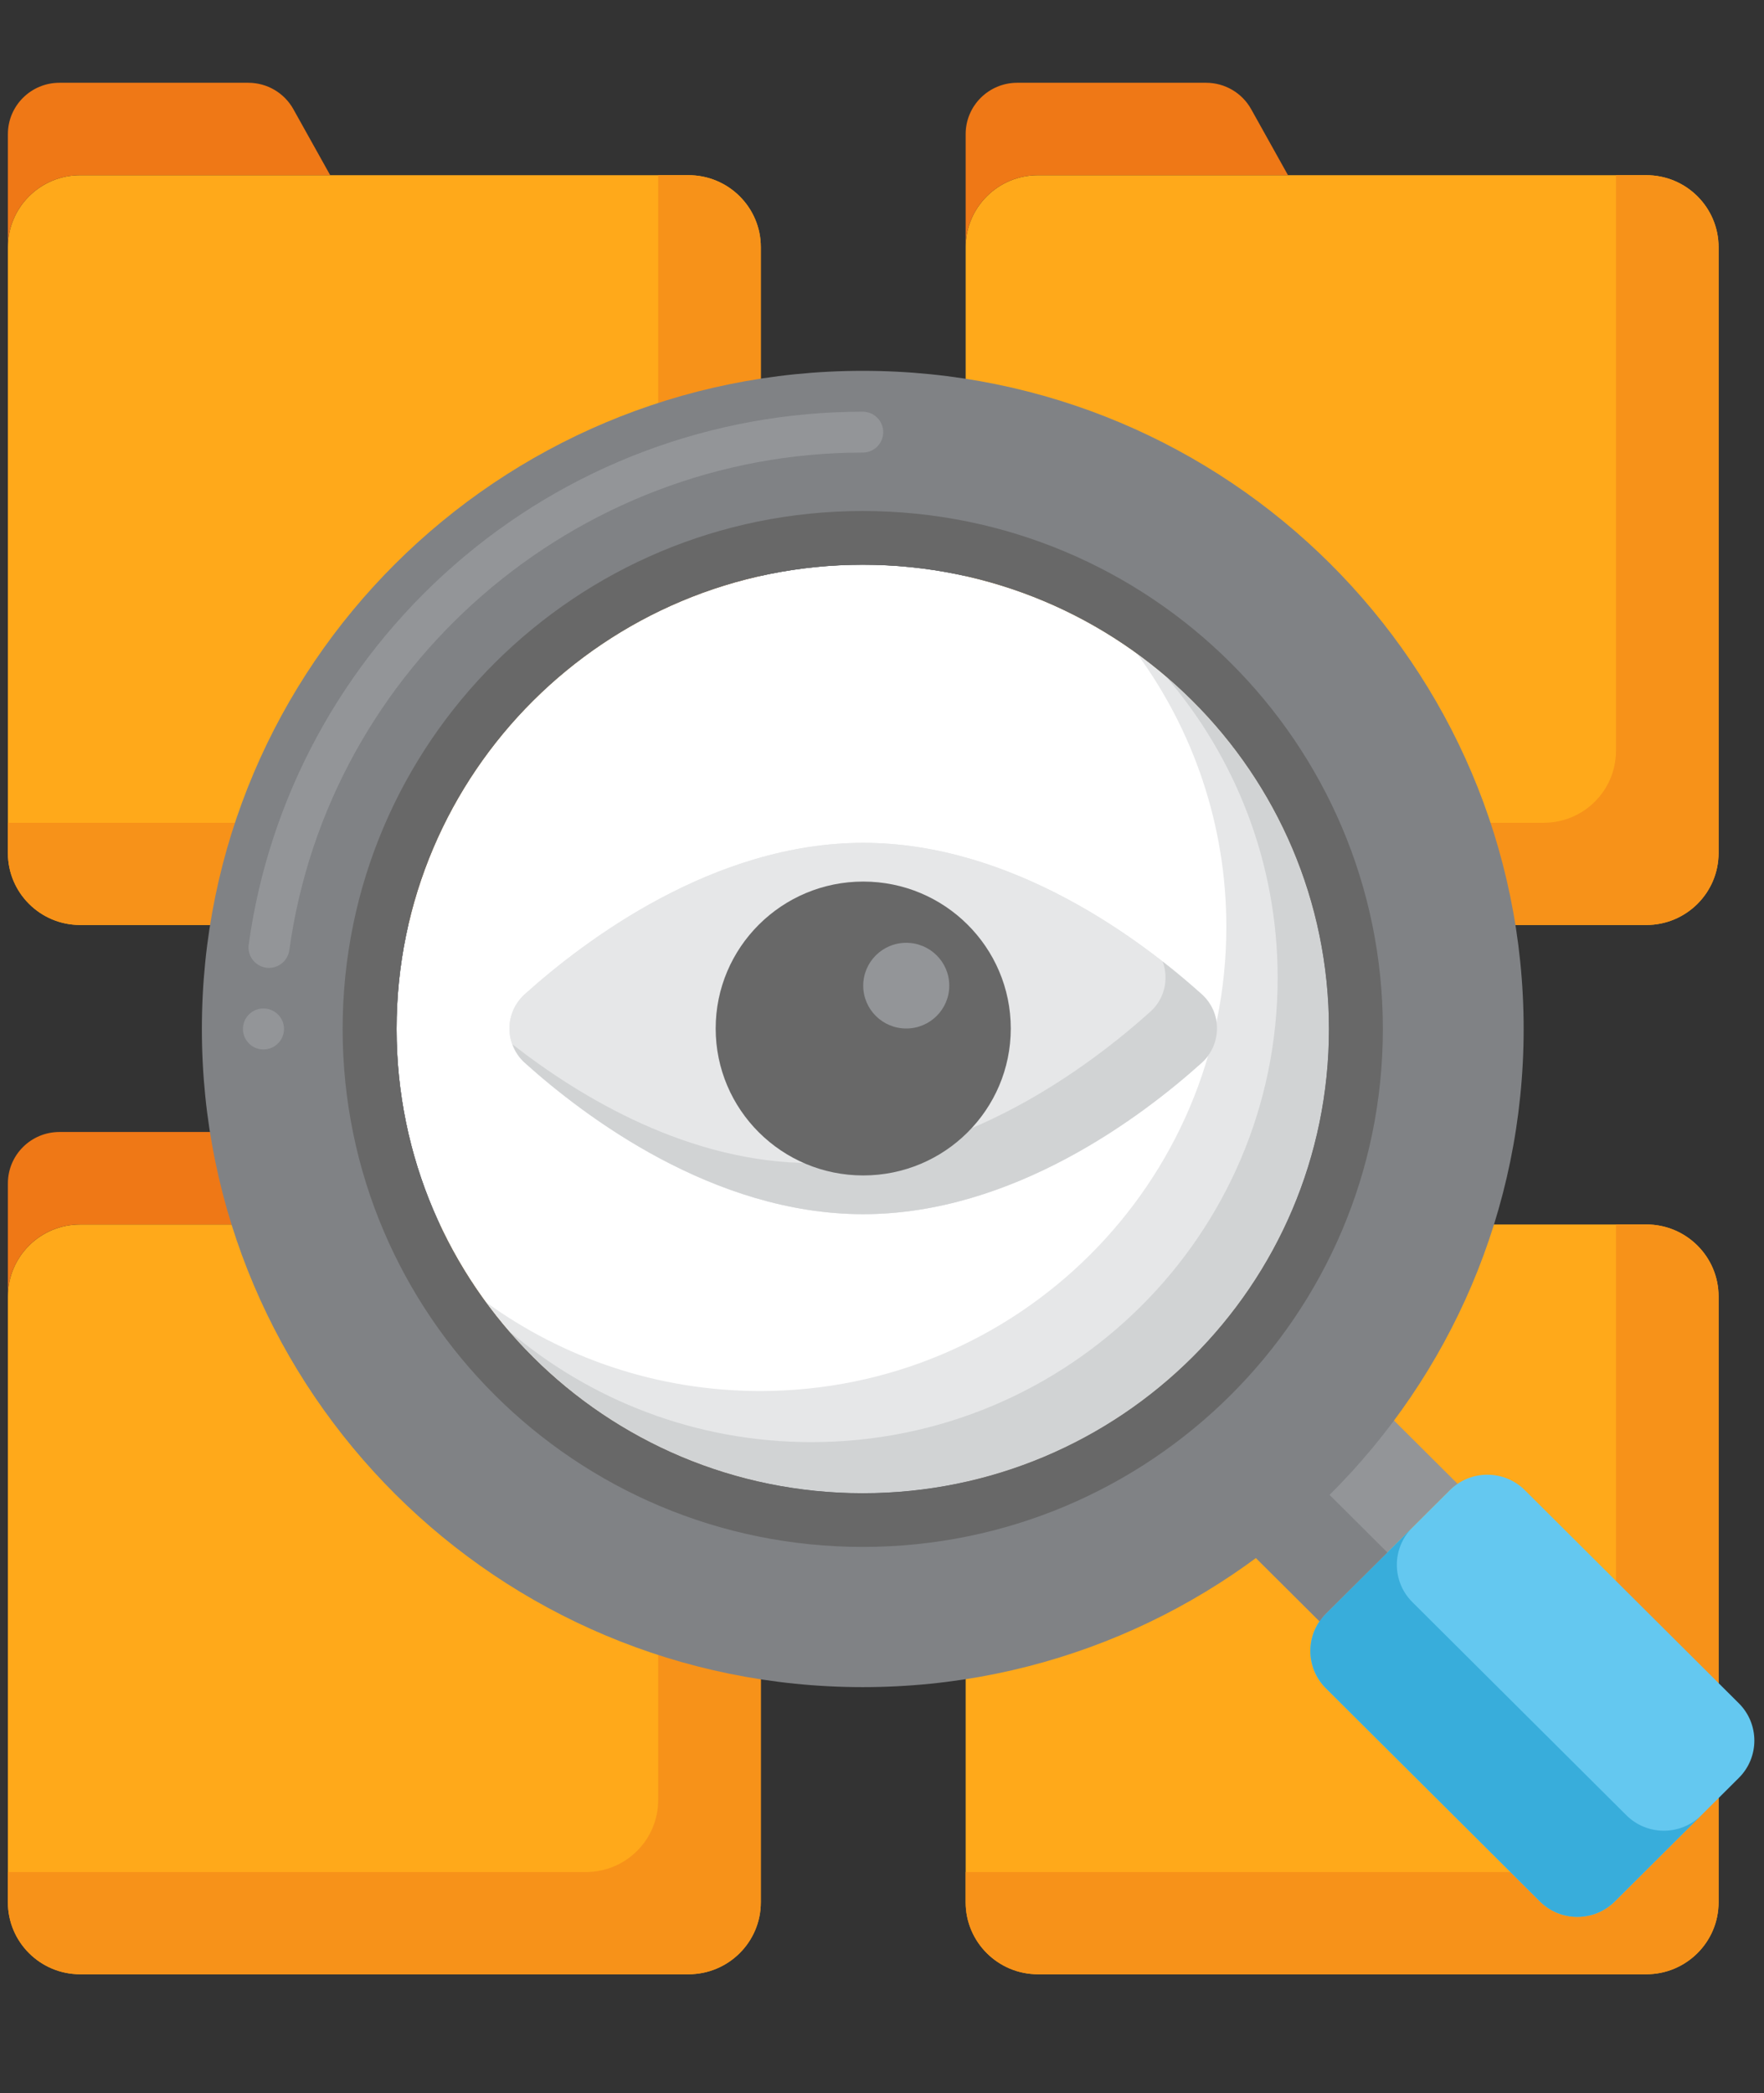<svg width="59" height="70" viewBox="0 0 59 70" fill="none" xmlns="http://www.w3.org/2000/svg">
<rect x="0" y="0" width="59" height="70" fill="#333333" stroke="none"/>
<g clip-path="url(#clip0_12241_717)">
<path d="M2.681 30.935C1.346 30.935 0.264 29.858 0.264 28.528V8.266C0.264 6.937 1.346 5.859 2.681 5.859H23.029C24.364 5.859 25.447 6.937 25.447 8.266V28.528C25.447 29.858 24.364 30.935 23.029 30.935H2.681Z" fill="#FFA91A"/>
<path d="M2.681 5.859H11.044L9.812 3.651C9.508 3.106 8.931 2.768 8.304 2.768H1.989C1.036 2.768 0.264 3.537 0.264 4.485V8.266C0.264 6.937 1.346 5.859 2.681 5.859Z" fill="#EF7816"/>
<path d="M23.029 5.859H22.014V25.11C22.014 26.44 20.932 27.517 19.597 27.517H0.264V28.528C0.264 29.858 1.346 30.935 2.681 30.935H23.029C24.364 30.935 25.447 29.857 25.447 28.528V8.266C25.447 6.937 24.364 5.859 23.029 5.859Z" fill="#F79219"/>
<path d="M34.716 30.935C33.381 30.935 32.298 29.858 32.298 28.528V8.266C32.298 6.937 33.381 5.859 34.716 5.859H55.064C56.399 5.859 57.481 6.937 57.481 8.266V28.528C57.481 29.858 56.399 30.935 55.064 30.935H34.716Z" fill="#FFA91A"/>
<path d="M34.716 5.859H43.079L41.847 3.651C41.543 3.106 40.965 2.768 40.339 2.768H34.023C33.071 2.768 32.298 3.537 32.298 4.485V8.266C32.298 6.937 33.381 5.859 34.716 5.859Z" fill="#EF7816"/>
<path d="M55.064 5.859H54.049V25.11C54.049 26.44 52.967 27.517 51.631 27.517H32.298V28.528C32.298 29.858 33.381 30.935 34.716 30.935H55.064C56.399 30.935 57.481 29.857 57.481 28.528V8.266C57.481 6.937 56.399 5.859 55.064 5.859Z" fill="#F79219"/>
<path d="M2.681 66.027C1.346 66.027 0.264 64.949 0.264 63.62V43.358C0.264 42.028 1.346 40.951 2.681 40.951H23.029C24.364 40.951 25.447 42.028 25.447 43.358V63.62C25.447 64.949 24.364 66.027 23.029 66.027H2.681Z" fill="#FFA91A"/>
<path d="M2.681 40.95H11.044L9.812 38.742C9.508 38.197 8.931 37.858 8.304 37.858H1.989C1.036 37.858 0.264 38.627 0.264 39.576V43.358C0.264 42.028 1.346 40.95 2.681 40.95Z" fill="#EF7816"/>
<path d="M23.029 40.95H22.014V60.201C22.014 61.531 20.932 62.608 19.597 62.608H0.264V63.619C0.264 64.949 1.346 66.026 2.681 66.026H23.029C24.364 66.026 25.447 64.948 25.447 63.619V43.358C25.447 42.028 24.364 40.95 23.029 40.95Z" fill="#F79219"/>
<path d="M34.716 66.027C33.381 66.027 32.298 64.949 32.298 63.62V43.358C32.298 42.028 33.381 40.951 34.716 40.951H55.064C56.399 40.951 57.481 42.028 57.481 43.358V63.62C57.481 64.949 56.399 66.027 55.064 66.027H34.716Z" fill="#FFA91A"/>
<path d="M34.716 40.95H43.079L41.847 38.742C41.543 38.197 40.965 37.858 40.339 37.858H34.023C33.071 37.858 32.298 38.627 32.298 39.576V43.358C32.298 42.028 33.381 40.95 34.716 40.95Z" fill="#EF7816"/>
<path d="M55.064 40.95H54.049V60.201C54.049 61.531 52.967 62.608 51.631 62.608H32.298V63.619C32.298 64.949 33.381 66.026 34.716 66.026H55.064C56.399 66.026 57.481 64.948 57.481 63.619V43.358C57.481 42.028 56.399 40.95 55.064 40.95Z" fill="#F79219"/>
<path d="M28.857 49.939C37.468 49.939 44.449 42.987 44.449 34.412C44.449 25.837 37.468 18.886 28.857 18.886C20.245 18.886 13.264 25.837 13.264 34.412C13.264 42.987 20.245 49.939 28.857 49.939Z" fill="white"/>
<path d="M38.03 21.86C39.907 24.424 41.017 27.579 41.017 30.995C41.017 39.57 34.036 46.521 25.424 46.521C21.995 46.521 18.825 45.416 16.251 43.547C19.086 47.42 23.675 49.939 28.857 49.939C37.468 49.939 44.449 42.988 44.449 34.413C44.449 29.253 41.919 24.684 38.03 21.86Z" fill="#E6E7E8"/>
<path d="M38.988 22.615C41.321 25.329 42.733 28.851 42.733 32.703C42.733 41.279 35.752 48.23 27.141 48.23C23.272 48.23 19.735 46.824 17.009 44.501C19.869 47.828 24.114 49.939 28.857 49.939C37.468 49.939 44.45 42.988 44.45 34.413C44.45 29.69 42.329 25.463 38.988 22.615Z" fill="#D1D3D4"/>
<path d="M44.346 53.968L48.495 49.836C48.575 49.756 48.663 49.688 48.753 49.626L45.706 46.592C44.377 48.321 42.824 49.867 41.088 51.191L44.135 54.225C44.197 54.135 44.266 54.048 44.346 53.968Z" fill="#939598"/>
<path d="M51.505 63.591L44.346 56.462C43.654 55.773 43.654 54.656 44.346 53.968L48.495 49.836C49.186 49.148 50.308 49.148 51 49.836L58.159 56.965C58.85 57.654 58.85 58.771 58.159 59.459L54.01 63.591C53.318 64.279 52.196 64.279 51.505 63.591Z" fill="#64C8F0"/>
<path d="M56.903 60.71C56.211 61.398 55.09 61.398 54.398 60.71L47.239 53.581C46.547 52.892 46.547 51.776 47.239 51.087L48.497 49.834C48.496 49.835 48.495 49.835 48.495 49.836L44.346 53.968C43.654 54.656 43.654 55.773 44.346 56.462L51.505 63.591C52.196 64.279 53.318 64.279 54.01 63.591L58.159 59.459C58.159 59.459 58.16 59.458 58.16 59.458L56.903 60.71Z" fill="#38ADDB"/>
<path d="M43.532 49.061C42.765 49.823 41.949 50.534 41.088 51.191L44.135 54.225C44.197 54.135 44.266 54.048 44.346 53.968L46.403 51.92L43.532 49.061Z" fill="#808285"/>
<path d="M28.857 12.402C16.649 12.402 6.752 22.256 6.752 34.413C6.752 46.569 16.649 56.424 28.857 56.424C41.065 56.424 50.961 46.569 50.961 34.413C50.961 22.256 41.065 12.402 28.857 12.402ZM28.857 49.939C20.245 49.939 13.264 42.988 13.264 34.413C13.264 25.838 20.245 18.886 28.857 18.886C37.468 18.886 44.449 25.838 44.449 34.413C44.449 42.988 37.468 49.939 28.857 49.939Z" fill="#808285"/>
<path d="M8.812 35.098C8.431 35.098 8.126 34.79 8.126 34.411V34.407C8.126 34.031 8.435 33.727 8.812 33.727C9.19 33.727 9.499 34.034 9.499 34.411C9.499 34.79 9.19 35.098 8.812 35.098ZM8.998 32.37C8.967 32.37 8.936 32.37 8.905 32.363C8.528 32.312 8.267 31.967 8.318 31.594C8.991 26.7 11.428 22.195 15.18 18.91C18.962 15.595 23.819 13.769 28.855 13.769C29.236 13.769 29.541 14.077 29.541 14.453C29.541 14.829 29.236 15.136 28.855 15.136C19.227 15.136 10.982 22.291 9.677 31.779C9.629 32.117 9.338 32.37 8.998 32.37Z" fill="#939598"/>
<path d="M28.856 17.09C19.249 17.09 11.46 24.846 11.46 34.413C11.46 43.98 19.249 51.735 28.856 51.735C38.464 51.735 46.252 43.98 46.252 34.413C46.252 24.846 38.464 17.09 28.856 17.09ZM28.856 49.939C20.245 49.939 13.264 42.988 13.264 34.413C13.264 25.838 20.245 18.887 28.856 18.887C37.468 18.887 44.449 25.838 44.449 34.413C44.449 42.988 37.468 49.939 28.856 49.939Z" fill="#686868"/>
<path d="M40.193 33.252C40.875 33.865 40.875 34.929 40.193 35.542C38.2 37.336 33.88 40.606 28.872 40.606C23.864 40.606 19.545 37.337 17.551 35.542C16.87 34.929 16.87 33.865 17.551 33.252C19.545 31.458 23.864 28.188 28.872 28.188C33.88 28.188 38.2 31.458 40.193 33.252Z" fill="#E6E7E8"/>
<path d="M40.193 33.252C40.875 33.865 40.875 34.929 40.193 35.542C38.2 37.336 33.88 40.606 28.872 40.606C23.864 40.606 19.545 37.337 17.551 35.542C16.87 34.929 16.87 33.865 17.551 33.252C19.545 31.458 23.864 28.188 28.872 28.188C33.88 28.188 38.2 31.458 40.193 33.252Z" fill="#E6E7E8"/>
<path d="M40.193 33.252C39.831 32.927 39.392 32.552 38.887 32.158C39.096 32.728 38.964 33.395 38.477 33.833C36.483 35.627 32.164 38.897 27.156 38.897C23.056 38.897 19.419 36.706 17.141 34.927C17.224 35.154 17.357 35.367 17.552 35.542C19.545 37.337 23.864 40.606 28.872 40.606C33.88 40.606 38.2 37.337 40.193 35.542C40.874 34.929 40.874 33.865 40.193 33.252Z" fill="#D1D3D4"/>
<path d="M28.872 39.311C31.598 39.311 33.807 37.111 33.807 34.397C33.807 31.683 31.598 29.483 28.872 29.483C26.147 29.483 23.937 31.683 23.937 34.397C23.937 37.111 26.147 39.311 28.872 39.311Z" fill="#686868"/>
<path d="M30.311 34.397C31.106 34.397 31.75 33.755 31.75 32.964C31.75 32.172 31.106 31.531 30.311 31.531C29.516 31.531 28.872 32.172 28.872 32.964C28.872 33.755 29.516 34.397 30.311 34.397Z" fill="#939598"/>
</g>
<defs>
<clipPath id="clip0_12241_717">
<rect width="59" height="70" fill="white"/>
</clipPath>
</defs>
</svg>
